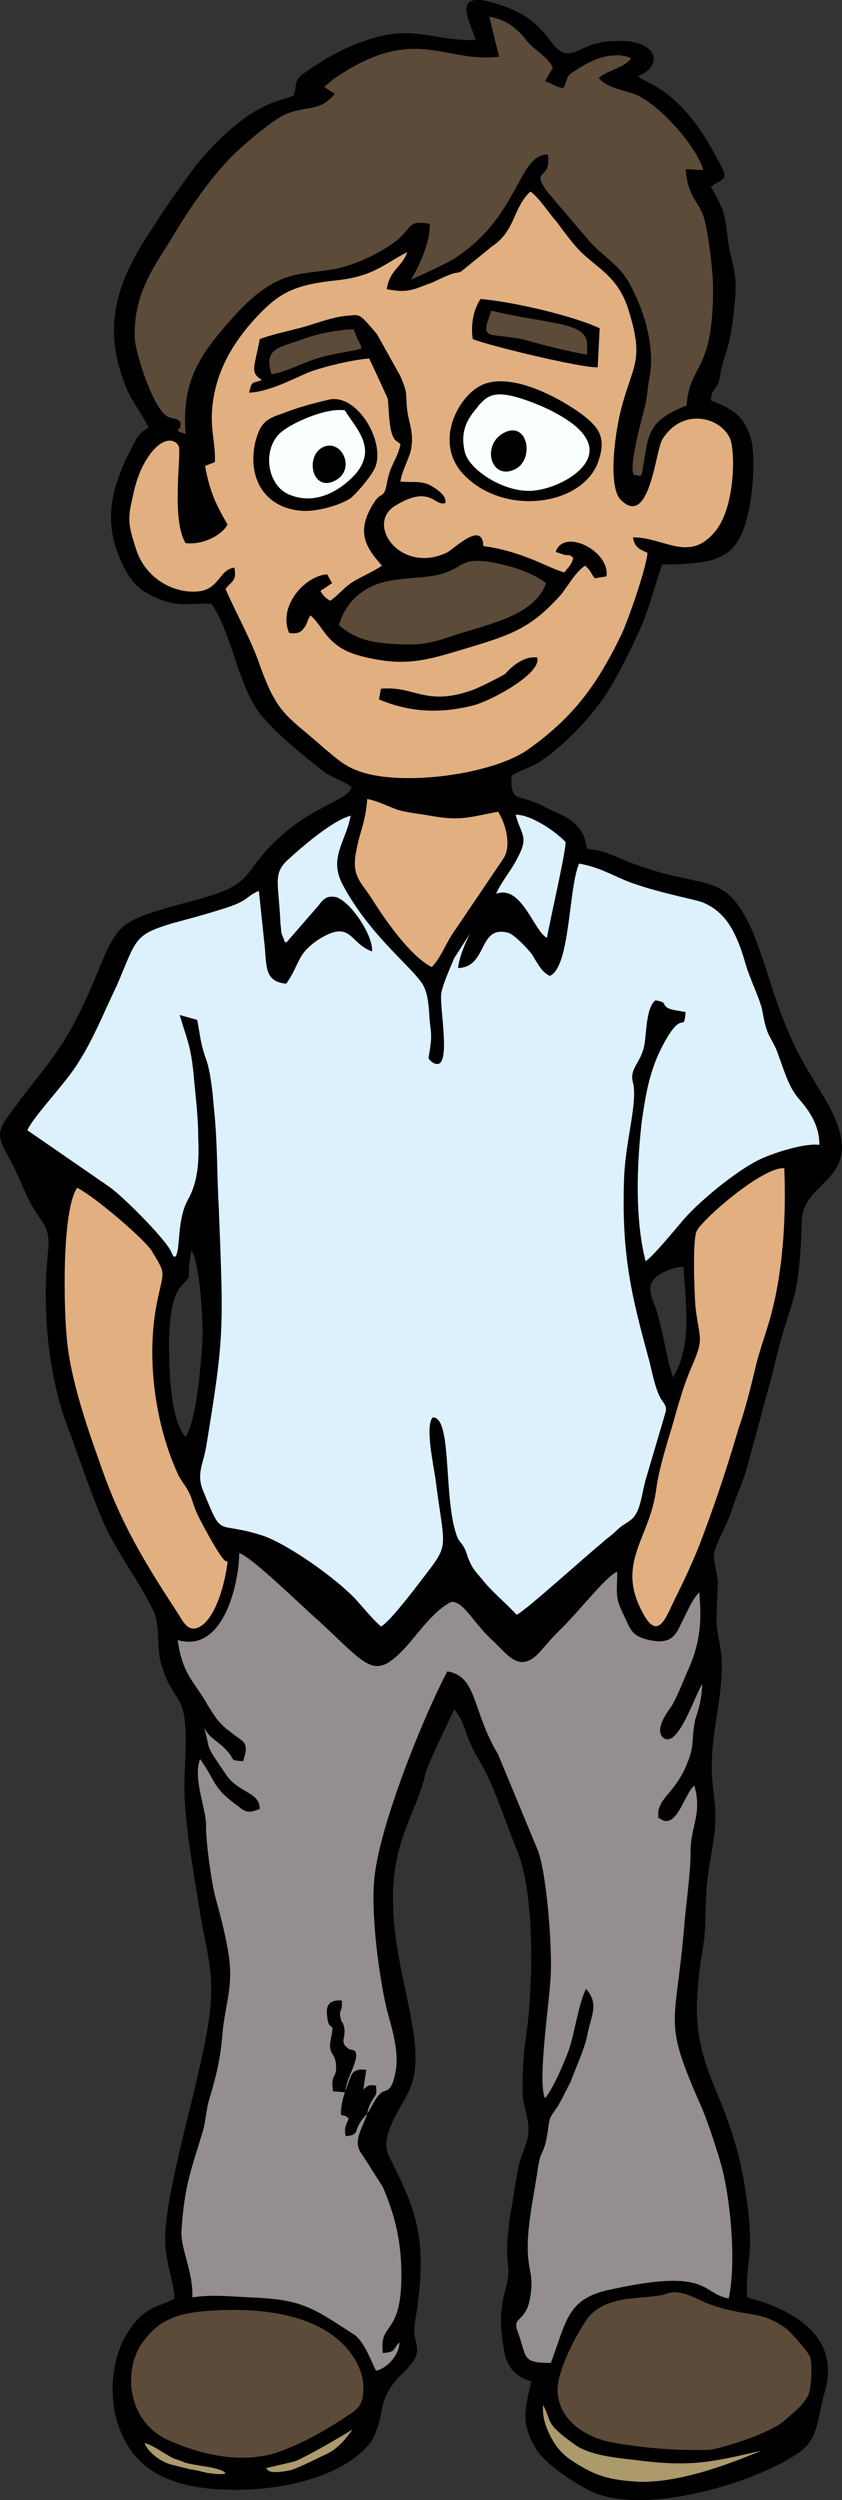 <?xml version="1.0" encoding="UTF-8"?><svg id="Layer_2" xmlns="http://www.w3.org/2000/svg" width="24.438" height="72.556" viewBox="0 0 24.438 72.556"><rect x="0" y="0" width="24.438" height="72.556" fill="#333333" stroke="none"/><defs><style>.cls-1,.cls-2,.cls-3,.cls-4,.cls-5,.cls-6,.cls-7{fill-rule:evenodd;stroke-width:0px;}.cls-2{fill:#dcf1fc;}.cls-3{fill:#958e8e;}.cls-4{fill:#e2b080;}.cls-5{fill:#5c4b39;}.cls-6{fill:#faffff;}.cls-7{fill:#ac9a6d;}</style></defs><g id="Layer_1-2"><path class="cls-1" d="M7.711,71.634c.057-.028.765-.17.907-.227.482-.227,1.361-.737,1.616-.907-.198.283-.425.567-.794.737-.198.085-.737.369-1.02.454-.737.142-.624-.057-.709-.057h0ZM6.237,71.634c.34.085.51.227-.142.142-.085,0-.34-.085-.567-.113-.113-.028-.454-.113-.567-.142-.312-.085-.68-.369-.765-.624.227.057.624.34.794.425.113.057.255.085.368.142.057.028.567.113.765.142.057.028.085.028.113.028h0ZM15.761,69.791c.283.539.028.51.935,1.162.397.283,1.105.369,1.644.425,1.672.227,2.268.085,3.742-.255-.935.397-2.58,1.02-3.798.879-.765-.057-1.162-.255-1.644-.567-.312-.198-.482-.397-.652-.709-.142-.284-.255-.567-.227-.935h0ZM5.981,67.07c1.729-.142,3.402.142,4.195,1.219.198.255.397.68.368,1.049,0,.539-.255.624-.539.822-.567.369-1.105.68-1.757.935-1.105.454-2.381.17-3.43-.312-1.134-.567-1.247-2.013-.68-2.806.482-.68,1.077-.85,1.843-.907h0ZM19.361,66.56c.368-.142.822.142,1.162.283,1.106.425,1.531.17,2.296.737.142.113.595.624.68.794.085.17.057.992-.057,1.162-.17.312-.454.51-.709.737-.454.368-1.814.794-2.183.822-.879.028-1.984-.057-2.835-.227-.709-.142-1.502-.624-1.531-1.474-.028-.624.624-1.786.879-2.126.567-.737,1.814-.51,2.296-.709h0ZM5.159,47.596c1.361.397,1.786-1.729,1.786-2.523.34.085,1.928,1.644,2.296,1.956,1.389,1.276,1.587,1.729,2.409.907.425-.425.879-1.162,1.446-1.446.368-.028.624.595,1.219,1.134.425.397.765.964,1.361.312.198-.227.312-.368.539-.595.539-.51,1.389-1.616,1.701-1.729,0,.652-.085.709.198,1.276.198.425.227.595.737.709.539.113.737-.057.907-.454.142-.255.312-.709.539-.935.085.964,0,1.559-.368,2.353-.142.34-.255.624-.425.935-.142.198-.482.652-.283.907.425.425.907-1.106,1.162-1.531-.028.68-.198.907-.227,1.162-.085.482,0,.624-.198,1.106-.227.624-.624.935-.765,1.191-.028.057-.085.17-.085.255,0,.312-.028.113.057.198.482.34.709-.765.992-.964.227.85-.113,1.162-.113,1.928,0,.595-.113,1.361-.17,1.984-.255,3.203-.68,2.778.51,5.471.198.482.397,1.105.539,1.587.283.992.454,2.891.227,3.912-.794-.142-.539-.879-3.317-.283-1.361.255-1.361.85-1.843,2.154-.879,0-.68-.17-.964-.907-.113-.34.028-.283.198-.539.142-.198.17-.454.198-.709.028-.369-.057-.539-.085-.85-.085-.737.142-1.758.255-2.495.113-.879.198-.34.34-1.446.028-.255.198-.368.312-.595.113-.198.198-.397.312-.595.142-.397.397-.935.482-1.332.113-.624.368-.935-.028-1.389-.227.482-.312,1.191-.482,1.729-.142.397-.482,1.191-.709,1.446-.227-.51.142-2.806.17-3.628.028-.879-.113-2.806-.368-3.543l-1.162-2.806c-.765-1.276-.595-2.268-1.474-2.409-.652,1.219-2.013,4.535-2.126,6.094-.085,1.02.142,2.75.368,3.713.142.539.368,1.219.255,1.814-.113.624-.283.51-.397.595-.17.113-.312.454-.425.624.028-.17.085-.312.17-.425.085-.17.113-.085.085-.397-.227-.028-.227,0-.368.113l.085-.567c-.425-.057-.425.142-.539.425s-.198.51-.198.879c.17.057.113,0,.227.113-.085.198-.142.283-.085.51.482-.057.142-.17.624-.652-.142.425-.454.822-.142,1.191l.595.935c.34.794.539,1.559.539,2.551,0,1.814-.652,1.332-.539,2.268.397-.028.283-.113.482-.312,0,.369-.368.765-.68.822-.17-.34-.312-.765-.595-1.021-1.276-.822-1.531-1.049-3.09-1.106-.539-.028-1.106-.085-1.644,0,.028-.765-.368-1.446-.312-1.984.085-1.304.312-1.814.624-2.863.085-.312.085-.624.198-.964.198-.68.312-1.134.368-1.899.085-.794.283-1.247.198-2.069-.085-.652-.255-1.276-.425-1.899-.113-.482-.255-1.531-.255-1.984.028-.454-.397-1.417-.17-1.956.482.68.34.822,1.134,1.389.198.17.312.17.595.057,0-.51-.624-.454-.992-1.02-.68-.992-.397-.624-.624-1.332.17.283.283.312.51.51.482.425.142.425.624.454.198-.595,0-.539-.368-.85-.312-.227-.425-.397-.652-.765-.397-.709-.737-.879-.879-1.899h0ZM10.007,60.72c.085-.368.085-.34.227-.68.255-.624-.028-.539-.085-.567-.368-.227-.028-.34-.198-.765l-.028-.028c-.085-.227.057.227-.028-.085-.085-.255.057-.198.028-.539-.34-.028-.482.113-.425.482.057.482.227.057.113.595-.113.51.113.397.142.794.028.425-.17.227-.085.765l.34.028ZM5.386,41.7c-.454-.482-.482-2.041-.482-2.806.028-.595.057-1.304.425-1.644.283-.284.057-.085.227-.964.227.312.368,2.041.312,2.778-.057.709-.17,2.154-.482,2.636h0ZM19.531,39.971c-.198-.595-.283-1.332-.482-1.956-.113-.34-.312-.652-.028-.935.142-.142.567-.34.822-.312.028.907.283,2.268-.312,3.203h0ZM6.605,45.328c-.085.652-.312,1.474-.709,1.814-.397.312-.567-.057-.709-.283-.85-1.304-1.587-2.466-2.154-4.025-.397-1.106-.935-2.58-1.077-3.827-.113-.935-.17-3.883.283-4.535.51.255,1.899,1.446,2.154,1.814.425.709.368.539.17,1.474-.34,1.644-.057,3.628.624,5.074.142.255.255.34.368.652.085.255.142.425.283.68.028.057.652,1.247.737,1.134,0,0,0,.028.028.028h0ZM22.763,33.905c.057,1.332-.028,2.835-.34,4.082-.142.595-.368,1.134-.51,1.757-.142.595-.283,1.162-.482,1.729-.34,1.162-.709,2.268-1.134,3.373-.227.567-.454,1.049-.709,1.559-.283.595-.51,1.247-.964.34-.737-1.417.255-2.126.425-3.543.085-.595.283-1.219.454-1.786.17-.595.312-1.134.539-1.672.425-.964.255-.822.142-1.842-.028-.397-.085-1.843.028-2.154.113-.312,1.928-1.899,2.551-1.843h0ZM8.306,27.357c-.085-.085,0,.085-.085-.142-.028-.057-.028-.085-.057-.142,0-.113-.028-.227-.028-.34-.057-1.162-.227-1.389.255-1.814.34-.312,1.247-1.105,1.786-1.247-.142.765-.652,1.219-.227,2.013.794,1.474,1.984,2.353,2.324,2.891.17.312.17.709.198,1.077.028.227.057.397.028.624-.057.51-.113.397.028.539.652.453.198-1.644.283-2.013.057-.283.255-.709.368-.992l.51-.765c-.113.17-.368.68-.397,1.049.879-.028.567-1.276,1.474-1.02.198.085.539.454.652.595.17.255.283.539.539.652.595-.255.539-2.551.85-3.26.595.113.907.312,1.389.51.879.34,2.041.539,2.211.624.68.283.964.907,1.191,1.644.142.539.368.935.51,1.417.057.283.085.51.198.765.113.227.198.34.283.595.198.539.312.964.624,1.304.283.34.567.737.567,1.304-.425-.057-1.304.227-1.672.397-.709.312-1.928,1.332-2.353,1.871-.198.227-.822.992-1.02,1.106-.312-1.219-.255-2.778-.113-4.025.142-1.02.283-1.729.794-2.551.425-.652.425-.057.482-.652-.142-.028-.397-.057-.51-.113-.198-.113,0-.17-.368-.227-.255.198-.255.85-.312,1.247-.085.567-.454.709-.34,1.134.142.567-.198,1.616-.255,2.721-.085,2.239.198,3.43.737,5.386.085.369.198.907.368,1.134.17.227.113.255.028.567l-.51,1.729c-.113.397-.142.907-.397,1.134-.17.142-.283.17-.454.34-.17.17-.255.198-.397.34-.397.312-2.268,2.013-2.495,2.098-.34-.369-.709-.652-1.02-1.049-.17-.198-.283-.312-.397-.624-.142-.482-.255-.369-.34-.68-.368-1.105-.113-3.402-.68-3.373-.227.255.028,1.389.085,1.814.283,2.239.454,1.757-.595,3.146-.198.255-.794,1.021-.992,1.106-.255-.227-.482-.51-.737-.794-.567-.595-1.899-1.559-2.693-1.843-1.389-.454-1.134.142-1.729-1.304-.198-.482,0-.765.085-1.247.539-3.26.51-3.43.368-7.03-.057-1.02-.028-1.814-.142-2.863-.028-.368-.085-.935-.198-1.304-.198-.567-.17-.624-.283-1.219l-.51-.142c.198.68.312.85.397,1.644.057.652.142,1.276.142,1.928.028.624,0,1.247-.283,1.757-.34.595-.227,1.417-.368,1.672-.085.057-.085-.057-.17-.198-.255-.425-1.389-1.559-1.757-1.814l-2.381-1.644c.17-.397,1.134-1.389,1.474-1.956.454-.709.737-1.446,1.134-2.268.567-1.332.482-1.446,1.616-1.786.425-.113.85-.227,1.304-.369.964-.283.737-.368,1.191-.567.057.539.113,1.077.17,1.616.057.595,0,1.02.624,1.077.425-.595.283-.879,1.02-1.332.879-.51.822.17,1.474.397.028-.51-.709-1.559-1.105-1.587-.255-.028-.34.113-.454.255l-.935,1.077ZM12.53,28.065c-.652-.34-1.361-1.389-1.757-2.013-.283-.454-.595-.624-.425-1.389.113-.595.255-.765.312-1.474.312.057.567.198.879.312.283.085.624.113.935.17.907.17,1.191.028,1.984-.113.198.312.397.935.17,1.332l-1.417,2.098c-.255.34-.397.794-.68,1.077h0ZM14.4,25.939c.142-.34.425-.652.624-1.049.34-.624.085-.68-.057-1.247.482,0,1.219.539,1.446.794.028.198-.454,2.296-.539,2.778-.368-.17-.737-1.559-1.474-1.276h0ZM11.226,8.393c.34.057.539.085.879-.028l.454-.17c.765-.369.595-.227.822-.312l.907-.737c.68-.454.595-1.106,1.105-1.587.227.142.539.624.765.879.227.312.482.652.709.879.567.539,1.134.765,1.417,1.814.397,1.332.085,1.474-.227,2.636-.17.567-.454,2.353-.028,2.75.822.794.992-1.389,1.191-1.757.595-.964,1.729-.652,1.984,0,.142.454.113,1.956-.425,2.636-.765.964-1.474.198-2.409.198.057.312.198.34.425.453-.057.51-.539,1.871-.737,2.324-.737,1.531-1.417,2.438-2.721,3.373-1.077.765-3.855,1.106-5.017.595-.368-.142-.624-.397-.907-.624-1.105-.992-1.361-.935-1.928-2.58-.255-.68-.652-1.389-.935-2.041.142-.227.34-.198.255-.624-.425.057-.425.567-.964.68-.709.113-1.616-.312-1.899-1.247-.17-.539-.255-.794-.113-1.361.085-.454.198-.822.397-1.162.454-.765.879-.652.964-.425.085.227-.227,2.098.198,2.806.51.057,1.049-.227,1.219-.539-.34-.595-.51-.935-.652-1.701l.283-.113c.028-.454-.113-.907-.085-1.417.057-1.219.68-2.183,1.474-2.976.567-.567,1.049-.765,2.126-.879,1.077-.113,1.361-.454,2.069-.822-.142.425-.51.51-.595,1.077h0ZM9.638,2.327c2.381-1.672,3.232-.482,4.847-.68l-.283-1.162c.51.085.822.369,1.049.652.227.312.595.454.794.822l-.227.397c.198.057.34.198.539.198.142-.283.057-.34.312-.482.283-.198.652-.397,1.02-.454.113,0,.255-.028.368,0,.227.028.255.085.255.085-.227.283-.709.34-.935.567.227.255.652.34,1.02.454.737.283,1.843,1.559,2.013,2.211l-.51-.028c.057.879.454.964.567,1.559.113.482.227,1.417.227,1.928,0,2.466-.68,2.126-.765,3.373-1.02.397-1.105.765-1.219,1.502-.113.68-.057.539-.312.51-.17-.255.283-1.786.34-2.069.057-.255.057-.482.113-.737.17-.964-.17-1.984-.567-2.721-.312-.595-.822-.822-1.219-1.304l-1.162-1.361c-.539-.737.113-.312,0-1.105-.879,0-.822,1.786-2.693,3.005-.142.113-1.134.567-1.276.624.227-.368.567-1.105.539-1.616-.68-.113-.482.113-.992.51-.255.198-.709.454-1.077.595-1.389.567-2.041-.113-3.543,1.502-.907,1.021-1.616,1.814-1.474,3.487-.425-.113-.113-.085-.142-.283-.028-.17-.198-.142-.34-.198-.454-.17-.964-1.871-.992-2.268-.057-1.389.652-2.211,1.191-3.118.539-.907,1.276-1.899,1.899-2.438.283-.255.85-.737,1.219-.935.652-.312,1.02-.057,1.502-.624l-.312-.198.227-.198ZM13.805,1.164c-1.276.028-1.842-.482-3.231.028-.68.227-1.219.567-1.757.935-.283.198-.198.312-.283.624-.198.198-1.191.028-2.863,2.069-.142.198-.255.34-.425.595-.283.368-.539.765-.794,1.162-.935,1.389-1.531,2.721-.85,4.507.17.539.567.964.709,1.332-.283.142-.34.283-.51.624-.454.879-.765,1.786-.454,2.806.198.595.454,1.106.907,1.361.879.482,1.162.283,1.871.312.567.709.794,2.466,1.474,3.26.482.567,1.219,1.162,1.842,1.644.198.142.567.255.765.425-.113.397-1.134.51-2.239,1.587-.964.935-.567,1.219-2.239,1.672-2.494.68-2.239.567-3.118,2.636-.794,1.786-1.191,2.041-2.296,3.543-.454.595-.369.737-.028,1.361.255.454.397.907.652,1.361.283.51.539.567.454,1.332-.17,1.672,0,3.6.595,5.131.34.907.652,1.899,1.049,2.778.397.879.992,1.616,1.417,2.494.227.51.057,1.077.255,1.644.425,1.304.794.51.652,3.09-.057,1.077.198,2.494.368,3.543.312,2.154.709,2.296.028,5.131-.255,1.191-.964,3.657-.964,4.847,0,.567.227,1.162.283,1.701-.34.198-.539.17-.907.454-.227.17-.425.454-.595.765-.312.68-.397,1.502-.198,2.268.397,1.474,1.531,2.041,3.317,2.069,1.616.028,3.317-.425,4.054-1.361.17-.255.283-.624.34-.992.17-.935.992-1.134,1.02-1.701,0-.198-.085-.369-.085-.567,0-.17.057-.425.085-.624.283-2.126-.028-2.863-.822-4.45-.283-.595.368-1.389.595-1.899.737-1.587-1.077-4.365-.255-7.143.198-.68.567-1.361.709-1.984.057-.312.709-1.616.85-1.928.057.057.028.028.085.113.198.255.255.624.397.907.17.369.34.595.51.964.312.68.567,1.474.85,2.154.51,1.304.454,3.997.227,5.471-.057.397-.085.935-.085,1.361-.028.51.198.85.17,1.304-.028.369-.255.709-.312,1.134-.085.454-.142.879-.227,1.332-.057.454-.113.879-.057,1.361.113.737-.425.964-.085,2.636.113.425.368.652.765.765-.198.85-.312,1.247.17,2.013.283.397.935.85,1.474,1.134,1.474.794,4.762-.142,6.123-1.077.595-.425.51-.964.765-1.814.425-1.587-.964-2.353-2.268-2.693-.057-1.134.255-1.219-.057-3.146-.425-2.778-1.531-3.345-1.389-5.641.028-.567.113-1.049.198-1.587.057-.567.028-1.106.085-1.672.057-.51.17-1.02.227-1.531.057-.709-.057-.992-.085-1.587-.057-1.134.312-2.211.283-3.232,0-.567-.198-.907-.142-1.559,0-.283.028-.539.028-.822-.028-.283-.113-.539-.113-.794.028-.227.397-.907.51-1.247.142-.454.34-.85.454-1.276l.737-2.721c.539-2.381.765-1.786.85-4.422.028-1.304,2.126-1.134.624-3.628-.567-.935-.765-1.219-1.191-2.296-.34-.879-.539-1.729-.907-2.58-.794-1.701-1.332-1.077-3.43-1.871-.482-.17-.737-.369-1.332-.425-.113-.879-.737-.935-1.389-1.304l-.482-.17c-.198-.028-.368-.113-.312-.652.198-.142.567-.227.85-.425.68-.454,1.502-1.304,1.956-2.041.312-.51.624-1.134.879-1.701.255-.51.482-1.389.68-1.956,1.672-.028,2.268-.142,2.551-1.757.085-.482.17-1.531,0-1.984-.198-.595-.539-.794-1.134-1.02,0-.34.198-.34.255-.652.142-.907.312-.652.454-2.409.057-.765-.17-1.049-.227-1.701-.085-.765-.17-.879-.482-1.446.397-.284.567-.142.142-.879-.425-.822-.992-1.587-1.757-2.041-.142-.085-.368-.17-.51-.284.794-.312.567-1.077-.624-1.02-.397,0-.737.085-1.049.255-.935.454-.624-.737-2.239-1.276-1.587-.567-.964.397-.794.992h0Z"/><path class="cls-1" d="M9.837,18.144c.17-.539.454-.879.964-1.134.567-.255,1.219-.198,1.843-.312.85-.17.652-.567,1.701-.368.539.113,1.105.283,1.502.595-.312.907-1.559,1.162-2.636,1.502-.737.255-1.02.312-1.871.255-.709-.057-1.049-.17-1.502-.539h0ZM7.881,10.859c-.227-.709.17-.765.765-.964.51-.198,1.049-.312,1.616-.34l.113.284c.085.17.085.113.113.283-.51.113-.879.142-1.389.312-.397.142-.85.368-1.219.425h0ZM7.541,9.838c-.17.879-.283.964.057,1.191-.283.113-.283,0-.368.368.567-.028,1.219-.368,1.672-.567.397-.17,1.361-.397,1.814-.425.057.113.51,1.106.539,1.162.028.227.028.822.142,1.077.085.198.142.142.227.255-.113.482-.283.539-.397,1.134-.085.482-.17.198-.397.595-.51.822-.198,1.276.255,1.786-.142.113-.567.312-.765.425-.312.17-.482.425-.737.595-.142-.085-.198-.142-.283-.283l.34-.227-.142-.255c-.624.028-1.446.907-1.105,1.701.198.028.34,0,.425-.142.113-.113.085-.227.198-.368.255.227.397.567.68.794.283.255.652.368,1.077.454,1.049.227,1.701.028,2.636-.255,1.417-.425,1.984-.595,2.891-1.616.198-.255.397-.624.68-.822.17.142.17.227.283.368l.34-.057c.113-.737-1.247-1.417-1.474-.709l.255.085c.198.028.113-.028.255.085-.057.227-.142.255-.255.425-.312-.085-.794-.34-1.134-.454-.368-.142-.794-.255-1.219-.312-.028-.765-.879.113-1.077.198-1.361.624-2.381-.879-1.446-1.389.992-.595,1.105.057,1.417-.057.057-.198-.227-.397-.425-.51-.255-.142-.539-.085-.879-.113.057-.34.227-.595.312-.935.085-.51-.057-.709-.113-1.134-.057-.539.028-.454-.198-.992l-.68-1.219c-.51-.595-.482-.567-.794-.539-.539.028-1.077.284-1.587.397-.34.085-.709.17-1.02.284h0Z"/><path class="cls-1" d="M13.493,13.127c-.142-.595.057-.935.312-1.247.283-.368.482-.539,1.134-.368.652.17,1.729.652,2.041,1.162.539.794-.709,1.474-1.446,1.559-.822.113-1.899-.567-2.041-1.106h0ZM14.06,11.142c-.709.255-1.502,1.644-.624,2.608,1.162,1.247,3.43.935,3.912-.312.283-.765,0-1.049-.425-1.389-.482-.369-1.928-1.247-2.863-.907h0Z"/><path class="cls-1" d="M10.007,11.908c.312.51.935,1.077.34,1.814-.34.397-1.077.964-1.899.652-.68-.227-.85-1.276-.34-1.786.283-.283,1.332-.765,1.899-.68h0ZM9.553,11.596c-.482.113-.907.227-1.332.397-.539.17-.68.312-.822.879-.227,1.134.397,1.928,1.446,1.956.454,0,1.02-.17,1.332-.369.17-.142.652-.68.737-.964.227-.765-.567-2.069-1.361-1.899h0Z"/><path class="cls-1" d="M15.251,9.867c-.34-.085-.539-.085-.935-.142-.368-.057-.142-.397-.057-.709.567.142,1.162.227,1.757.34,1.162.198,1.02.51,1.02.935-.624-.113-1.191-.255-1.786-.425h0ZM13.72,9.838c.368.17,3.175.85,3.628.822l.057-1.134c-.794-.369-2.494-.765-3.458-.85-.227.34-.283.794-.227,1.162h0Z"/><path class="cls-1" d="M11.055,19.986l-.057.312c.879.368,1.758.425,2.75.17.454-.113,1.984-.907,1.842-1.389-.482-.057-.879.425-.935.482-.142.085-.737.397-.992.482-1.332.454-1.616-.142-2.608-.057h0Z"/><path class="cls-1" d="M14.627,12.56c-.652.34-.397,1.361.283,1.077.624-.255.425-1.446-.283-1.077h0Z"/><path class="cls-1" d="M9.355,12.985c-.51.283-.283,1.304.368.964.624-.312.198-1.247-.368-.964h0Z"/><path class="cls-3" d="M10.007,60.72l-.34-.028c-.085-.539.113-.34.085-.765-.028-.397-.255-.283-.142-.794.113-.539-.057-.113-.113-.595-.057-.368.085-.51.425-.482.028.34-.113.283-.028.539v.028q0-.028.028.057l.028.028c.17.425-.17.539.198.765.057.028.34-.057.085.567-.142.34-.142.312-.227.68h0ZM10.517,62.535c-.312-.369,0-.765.142-1.191-.482.482-.142.595-.624.652-.057-.227,0-.312.085-.51-.113-.113-.057-.057-.227-.113,0-.255.057-.454.113-.652.028-.085.057-.142.085-.227.113-.283.113-.482.539-.425l-.085.567c.142-.113.142-.142.368-.113.028.312,0,.227-.085.397-.085.113-.142.255-.17.425.113-.17.255-.51.425-.624.113-.085.283.028.397-.595.113-.595-.113-1.276-.255-1.814-.227-.964-.454-2.693-.368-3.713.113-1.559,1.474-4.876,2.126-6.094.879.142.709,1.134,1.474,2.409l1.162,2.806c.255.737.397,2.665.368,3.543-.028.822-.397,3.118-.17,3.628.227-.255.567-1.049.709-1.446.17-.539.255-1.247.482-1.729.397.454.142.765.028,1.389-.085.397-.34.935-.482,1.332-.113.198-.198.397-.312.595-.113.227-.283.34-.312.595-.142,1.106-.227.567-.34,1.446-.113.737-.34,1.758-.255,2.495.028.312.113.482.085.85-.028.255-.057.51-.198.709-.17.255-.312.198-.198.539.283.737.085.907.964.907.482-1.304.482-1.899,1.843-2.154,2.778-.595,2.523.142,3.317.283.227-1.021.057-2.92-.227-3.912-.142-.482-.34-1.106-.539-1.587-1.191-2.693-.765-2.268-.51-5.471.057-.624.17-1.389.17-1.984,0-.765.34-1.077.113-1.928-.283.198-.51,1.304-.992.964-.085-.085-.057.113-.057-.198,0-.085.057-.198.085-.255.142-.255.539-.567.765-1.191.198-.482.113-.624.198-1.106.028-.255.198-.482.227-1.162-.255.425-.737,1.956-1.162,1.531-.198-.255.142-.709.283-.907.17-.312.283-.595.425-.935.368-.794.454-1.389.368-2.353-.227.227-.397.68-.539.935-.17.397-.368.567-.907.454-.51-.113-.539-.283-.737-.709-.283-.567-.198-.624-.198-1.276-.312.113-1.162,1.219-1.701,1.729-.227.227-.34.369-.539.595-.595.652-.935.085-1.361-.312-.595-.539-.85-1.162-1.219-1.134-.567.284-1.02,1.021-1.446,1.446-.822.822-1.02.369-2.409-.907-.368-.312-1.956-1.871-2.296-1.956,0,.794-.425,2.92-1.786,2.523.142,1.021.482,1.191.879,1.899.227.368.34.539.652.765.368.312.567.255.368.85-.482-.028-.142-.028-.624-.454-.227-.198-.34-.227-.51-.51.227.709-.057.34.624,1.332.368.567.992.51.992,1.02-.283.113-.397.113-.595-.057-.794-.567-.652-.709-1.134-1.389-.227.539.198,1.502.17,1.956,0,.454.142,1.502.255,1.984.17.624.34,1.247.425,1.899.085.822-.113,1.276-.198,2.069-.057.765-.17,1.219-.368,1.899-.113.34-.113.652-.198.964-.312,1.049-.539,1.559-.624,2.863-.057.539.34,1.219.312,1.984.539-.085,1.105-.028,1.644,0,1.559.057,1.814.284,3.09,1.106.283.255.425.68.595,1.021.312-.057.68-.454.68-.822-.198.198-.085.283-.482.312-.113-.935.539-.454.539-2.268,0-.992-.198-1.758-.539-2.551l-.595-.935Z"/><path class="cls-5" d="M19.361,66.56c-.482.198-1.729-.028-2.296.709-.255.34-.907,1.502-.879,2.126.028.85.822,1.332,1.531,1.474.85.17,1.956.255,2.835.227.368-.028,1.729-.454,2.183-.822.255-.227.539-.425.709-.737.113-.17.142-.992.057-1.162-.085-.17-.539-.68-.68-.794-.765-.567-1.191-.312-2.296-.737-.34-.142-.794-.425-1.162-.283h0Z"/><path class="cls-5" d="M8.249,71.095c.652-.255,1.191-.567,1.757-.935.283-.198.539-.283.539-.822.028-.369-.17-.794-.368-1.049-.794-1.077-2.466-1.361-4.195-1.219-.765.057-1.361.227-1.843.907-.567.794-.454,2.239.68,2.806,1.049.482,2.324.765,3.43.312h0Z"/><path class="cls-7" d="M18.341,71.379c-.539-.057-1.247-.142-1.644-.425-.907-.652-.652-.624-.935-1.162-.028.369.085.652.227.935.17.312.34.51.652.709.482.312.879.51,1.644.567,1.219.142,2.863-.482,3.798-.879-1.474.34-2.069.482-3.742.255h0Z"/><path class="cls-7" d="M10.233,70.5c-.255.17-1.134.68-1.616.907-.142.057-.85.198-.907.227.085,0-.028.198.709.057.283-.085.822-.368,1.02-.454.368-.17.595-.454.794-.737h0Z"/><path class="cls-7" d="M6.123,71.605c-.198-.028-.709-.113-.765-.142-.113-.057-.255-.085-.368-.142-.17-.085-.567-.369-.794-.425.085.255.454.539.765.624.113.028.454.113.567.142.227.028.482.113.567.113.652.085.482-.057.142-.142l-.113-.028Z"/><path class="cls-2" d="M7.626,44.563c.794.284,2.126,1.247,2.693,1.843.255.283.482.567.737.794.198-.085.794-.85.992-1.106,1.049-1.389.879-.907.595-3.146-.057-.425-.312-1.559-.085-1.814.567-.028.312,2.268.68,3.373.085.312.198.198.34.68.113.312.227.425.397.624.312.397.68.68,1.02,1.049.227-.085,2.098-1.786,2.495-2.098.142-.142.227-.17.397-.34.17-.17.283-.198.454-.34.255-.227.283-.737.397-1.134l.51-1.729c.085-.312.142-.34-.028-.567-.17-.227-.283-.765-.368-1.134-.539-1.956-.822-3.146-.737-5.386.057-1.106.397-2.154.255-2.721-.113-.425.255-.567.34-1.134.057-.397.057-1.049.312-1.247.368.057.17.113.368.227.113.057.368.085.51.113-.057.595-.057,0-.482.652-.51.822-.652,1.531-.794,2.551-.142,1.247-.198,2.806.113,4.025.198-.113.822-.879,1.02-1.106.425-.539,1.644-1.559,2.353-1.871.368-.17,1.247-.454,1.672-.397,0-.567-.283-.964-.567-1.304-.312-.34-.425-.765-.624-1.304-.085-.255-.17-.369-.283-.595-.113-.255-.142-.482-.198-.765-.142-.482-.368-.879-.51-1.417-.227-.737-.51-1.361-1.191-1.644-.17-.085-1.332-.284-2.211-.624-.482-.198-.794-.397-1.389-.51-.312.709-.255,3.005-.85,3.26-.255-.113-.368-.397-.539-.652-.113-.142-.454-.51-.652-.595-.907-.255-.595.992-1.474,1.02.028-.312.227-.765.34-.992l-.454.709c-.113.283-.312.709-.368.992-.085.369.368,2.466-.283,2.013-.142-.142-.085-.028-.028-.539.028-.227,0-.397-.028-.624-.028-.369-.028-.765-.198-1.077-.34-.539-1.531-1.417-2.324-2.891-.425-.794.085-1.247.227-2.013-.539.142-1.446.935-1.786,1.247-.482.425-.312.652-.255,1.814,0,.113.028.227.028.34.028.057.028.085.057.142.085.227,0,.057.085.142l.935-1.077c.113-.142.198-.283.454-.255.397.028,1.134,1.077,1.105,1.587-.652-.227-.595-.907-1.474-.397-.737.454-.595.737-1.02,1.332-.624-.057-.567-.482-.624-1.077-.057-.539-.113-1.077-.17-1.616-.454.198-.227.283-1.191.567-.454.142-.879.255-1.304.369-1.134.34-1.049.454-1.616,1.786-.397.822-.68,1.559-1.134,2.268-.34.567-1.304,1.559-1.474,1.956l2.381,1.644c.368.255,1.502,1.389,1.757,1.814.085.142.085.255.17.198.142-.255.028-1.077.368-1.672.283-.51.312-1.134.283-1.757,0-.652-.085-1.276-.142-1.928-.085-.794-.198-.964-.397-1.644l.51.142c.113.595.085.652.283,1.219.113.368.17.935.198,1.304.113,1.049.085,1.843.142,2.863.142,3.6.17,3.77-.368,7.03-.085.482-.283.765-.085,1.247.595,1.446.34.85,1.729,1.304h0Z"/><path class="cls-2" d="M15.874,27.215c.085-.482.567-2.58.539-2.778-.227-.255-.964-.794-1.446-.794.142.567.397.624.057,1.247-.198.397-.482.709-.624,1.049.737-.283,1.106,1.106,1.474,1.276h0Z"/><path class="cls-4" d="M5.188,42.834c-.68-1.446-.964-3.43-.624-5.074.198-.935.255-.765-.17-1.474-.255-.368-1.644-1.559-2.154-1.814-.454.652-.397,3.6-.283,4.535.142,1.247.68,2.721,1.077,3.827.567,1.559,1.304,2.721,2.154,4.025.142.227.312.595.709.283.397-.34.624-1.162.709-1.814-.028,0-.028-.028-.028-.028-.085.113-.709-1.077-.737-1.134-.142-.255-.198-.425-.283-.68-.113-.312-.227-.397-.368-.652h0Z"/><path class="cls-4" d="M20.211,35.747c-.113.312-.057,1.758-.028,2.154.113,1.02.283.879-.142,1.842-.227.539-.368,1.077-.539,1.672-.17.567-.368,1.191-.454,1.786-.17,1.417-1.162,2.126-.425,3.543.454.907.68.255.964-.34.255-.51.482-.992.709-1.559.425-1.106.794-2.211,1.134-3.373.198-.567.34-1.134.482-1.729.142-.624.368-1.162.51-1.757.312-1.247.397-2.75.34-4.082-.624-.057-2.438,1.531-2.551,1.843h0Z"/><path class="cls-4" d="M13.21,26.988l1.417-2.098c.227-.397.028-1.02-.17-1.332-.794.142-1.077.283-1.984.113-.312-.057-.652-.085-.935-.17-.312-.113-.567-.255-.879-.312-.057.709-.198.879-.312,1.474-.17.765.142.935.425,1.389.397.624,1.105,1.672,1.757,2.013.283-.283.425-.737.68-1.077h0Z"/><path class="cls-4" d="M10.318,22.339c1.162.51,3.94.17,5.017-.595,1.304-.935,1.984-1.842,2.721-3.373.198-.453.68-1.814.737-2.324-.227-.113-.368-.142-.425-.453.935,0,1.644.765,2.409-.198.539-.68.567-2.183.425-2.636-.255-.652-1.389-.964-1.984,0-.198.368-.368,2.551-1.191,1.757-.425-.397-.142-2.183.028-2.75.312-1.162.624-1.304.227-2.636-.283-1.049-.85-1.276-1.417-1.814-.227-.227-.482-.567-.709-.879-.227-.255-.539-.737-.765-.879-.51.482-.425,1.134-1.105,1.587l-.907.737c-.227.085-.057-.057-.822.312l-.454.17c-.34.113-.539.085-.879.028.085-.567.454-.652.595-1.077-.709.369-.992.709-2.069.822-1.077.113-1.559.312-2.126.879-.794.794-1.417,1.758-1.474,2.976-.028.51.113.964.085,1.417l-.283.113c.142.765.312,1.106.652,1.701-.17.312-.709.595-1.219.539-.425-.709-.113-2.58-.198-2.806-.085-.227-.51-.34-.964.425-.198.34-.312.709-.397,1.162-.142.567-.057.822.113,1.361.283.935,1.191,1.361,1.899,1.247.539-.113.539-.624.964-.68.085.425-.113.397-.255.624.283.652.68,1.361.935,2.041.567,1.644.822,1.587,1.928,2.58.283.227.539.482.907.624h0ZM15.591,19.079c.142.482-1.389,1.276-1.842,1.389-.992.255-1.871.198-2.75-.17l.057-.312c.992-.085,1.276.51,2.608.057.255-.085.85-.397.992-.482.057-.057.454-.539.935-.482h0ZM13.408,18.853c-.935.283-1.587.482-2.636.255-.425-.085-.794-.198-1.077-.454-.283-.227-.425-.567-.68-.794-.113.142-.085.255-.198.368-.085.142-.227.17-.425.142-.34-.794.482-1.672,1.105-1.701l.142.255-.34.227c.085.142.142.198.283.283.255-.17.425-.425.737-.595.198-.113.624-.312.765-.425-.454-.51-.765-.964-.255-1.786.227-.397.312-.113.397-.595.113-.595.283-.652.397-1.134-.085-.113-.142-.057-.227-.255-.113-.255-.113-.85-.142-1.077-.028-.057-.482-1.049-.539-1.162-.454.028-1.417.255-1.814.425-.454.198-1.105.539-1.672.567.085-.368.085-.255.368-.368-.34-.227-.227-.312-.057-1.191.312-.113.68-.198,1.02-.284.51-.113,1.049-.368,1.587-.397.312-.028.283-.057.794.539l.68,1.219c.227.539.142.454.198.992.057.425.198.624.113,1.134-.085.34-.255.595-.312.935.34.028.624-.028.879.113.198.113.482.312.425.51-.312.113-.425-.539-1.417.057-.935.51.085,2.013,1.446,1.389.198-.085,1.049-.964,1.077-.198.425.057.85.17,1.219.312.34.113.822.369,1.134.454.113-.17.198-.198.255-.425-.142-.113-.057-.057-.255-.085l-.255-.085c.227-.709,1.587-.028,1.474.709l-.34.057c-.113-.142-.113-.227-.283-.368-.283.198-.482.567-.68.822-.907,1.021-1.474,1.191-2.891,1.616h0ZM17.348,13.438c-.482,1.247-2.75,1.559-3.912.312-.879-.964-.085-2.353.624-2.608.935-.34,2.381.539,2.863.907.425.34.709.624.425,1.389h0ZM17.348,10.66c-.454.028-3.26-.652-3.628-.822-.057-.369,0-.822.227-1.162.964.085,2.665.482,3.458.85l-.057,1.134ZM9.553,11.596c.794-.17,1.587,1.134,1.361,1.899-.085.283-.567.822-.737.964-.312.198-.879.369-1.332.369-1.049-.028-1.672-.822-1.446-1.956.142-.567.283-.709.822-.879.425-.17.85-.283,1.332-.397h0Z"/><path class="cls-6" d="M9.723,13.949c-.652.34-.879-.68-.368-.964.567-.283.992.652.368.964h0ZM8.448,14.374c.822.312,1.559-.255,1.899-.652.595-.737-.028-1.304-.34-1.814-.567-.085-1.616.397-1.899.68-.51.51-.34,1.559.34,1.786h0Z"/><path class="cls-6" d="M14.627,12.56c.709-.369.907.822.283,1.077-.68.283-.935-.737-.283-1.077h0ZM13.493,13.127c.142.539,1.219,1.219,2.041,1.106.737-.085,1.984-.765,1.446-1.559-.312-.51-1.389-.992-2.041-1.162-.652-.17-.85,0-1.134.368-.255.312-.454.652-.312,1.247h0Z"/><path class="cls-5" d="M13.21,18.427c1.077-.34,2.324-.595,2.636-1.502-.397-.312-.964-.482-1.502-.595-1.049-.198-.85.198-1.701.368-.624.113-1.276.057-1.843.312-.51.255-.794.595-.964,1.134.454.369.794.482,1.502.539.85.057,1.134,0,1.871-.255h0Z"/><path class="cls-5" d="M9.1,10.434c.51-.17.879-.198,1.389-.312-.028-.17-.028-.113-.113-.283l-.113-.284c-.567.028-1.105.142-1.616.34-.595.198-.992.255-.765.964.368-.057.822-.283,1.219-.425h0Z"/><path class="cls-5" d="M14.315,9.725c.397.057.595.057.935.142.595.17,1.162.312,1.786.425,0-.425.142-.737-1.02-.935-.595-.113-1.191-.198-1.757-.34-.085.312-.312.652.057.709h0Z"/><path class="cls-5" d="M11.481,7.004c.51-.397.312-.624.992-.51.028.51-.312,1.247-.539,1.616.142-.057,1.134-.51,1.276-.624,1.871-1.219,1.814-3.005,2.693-3.005.113.794-.539.368,0,1.105l1.162,1.361c.397.482.907.709,1.219,1.304.397.737.737,1.757.567,2.721-.057.255-.057.482-.113.737-.057.283-.51,1.814-.34,2.069.255.028.198.17.312-.51.113-.737.198-1.105,1.219-1.502.085-1.247.765-.907.765-3.373,0-.51-.113-1.446-.227-1.928-.113-.595-.51-.68-.567-1.559l.51.028c-.17-.652-1.276-1.928-2.013-2.211-.368-.113-.794-.198-1.02-.454.227-.227.709-.283.935-.567,0,0-.028-.057-.255-.085-.113-.028-.255,0-.368,0-.369.057-.737.255-1.02.454-.255.142-.17.198-.312.482-.198,0-.34-.142-.539-.198l.227-.397c-.198-.368-.567-.51-.794-.822-.227-.283-.539-.567-1.049-.652l.283,1.162c-1.616.198-2.466-.992-4.847.68l-.227.198.312.198c-.482.567-.85.312-1.502.624-.369.198-.935.68-1.219.935-.624.539-1.361,1.531-1.899,2.438-.539.907-1.247,1.729-1.191,3.118.028.397.539,2.098.992,2.268.142.057.312.028.34.198.028.198-.283.17.142.283-.142-1.672.567-2.466,1.474-3.487,1.502-1.616,2.154-.935,3.543-1.502.369-.142.822-.397,1.077-.595h0Z"/></g></svg>